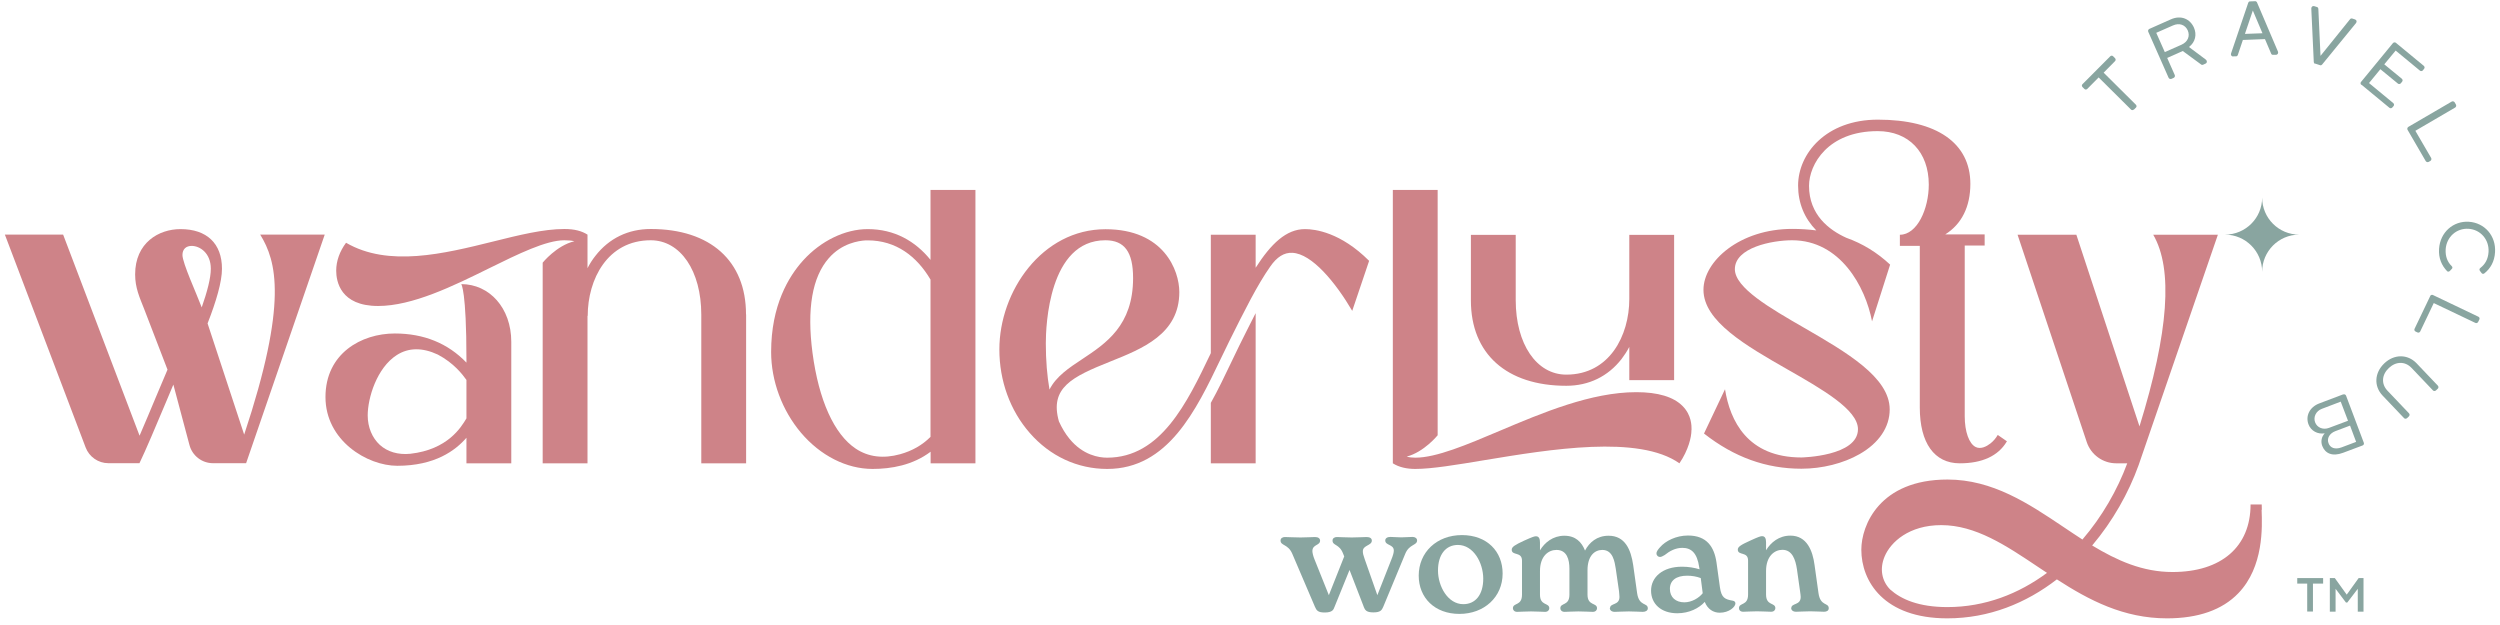 <svg xmlns="http://www.w3.org/2000/svg" fill="none" viewBox="0 0 256 64" height="64" width="256">
<g id="Logo">
<g id="Vector">
<path fill="#89A5A0" d="M218.505 11.21C218.417 11.299 218.284 11.299 218.206 11.21L214.902 7.928L213.738 9.104C213.649 9.192 213.516 9.192 213.439 9.104L213.25 8.915C213.161 8.826 213.161 8.693 213.25 8.616L216.088 5.766C216.177 5.678 216.31 5.678 216.388 5.766L216.576 5.955C216.665 6.044 216.665 6.177 216.576 6.265L215.412 7.441L218.716 10.722C218.805 10.811 218.805 10.944 218.716 11.022L218.516 11.221L218.505 11.21Z"></path>
<path fill="#89A5A0" d="M222.353 8.073C222.242 8.117 222.12 8.073 222.064 7.962L219.98 3.25C219.936 3.139 219.98 3.017 220.091 2.961L222.286 1.986C223.35 1.509 224.271 1.952 224.659 2.828C224.969 3.527 224.814 4.314 224.149 4.813L225.856 6.088C226.022 6.21 226.022 6.432 225.856 6.509L225.59 6.631C225.535 6.653 225.457 6.653 225.402 6.609L223.517 5.223L221.92 5.933L222.696 7.684C222.741 7.795 222.696 7.917 222.585 7.973L222.342 8.084L222.353 8.073ZM221.676 5.334L223.384 4.58C224.049 4.281 224.271 3.682 224.027 3.117C223.772 2.551 223.184 2.307 222.508 2.607L220.8 3.36L221.676 5.334Z"></path>
<path fill="#89A5A0" d="M228.694 5.789C228.506 5.789 228.406 5.644 228.462 5.467L230.225 0.267C230.258 0.19 230.313 0.145 230.391 0.145L230.934 0.123C231.012 0.123 231.078 0.167 231.111 0.234L233.262 5.279C233.329 5.445 233.229 5.611 233.052 5.611H232.752C232.675 5.622 232.608 5.578 232.575 5.511L231.932 4.004L229.67 4.092L229.149 5.644C229.116 5.722 229.06 5.766 228.983 5.766H228.694V5.789ZM229.881 3.471L231.677 3.405L230.69 1.077L229.881 3.471Z"></path>
<path fill="#89A5A0" d="M237.065 6.531C236.988 6.509 236.943 6.443 236.932 6.365L236.677 0.877C236.677 0.688 236.821 0.578 236.988 0.633L237.265 0.722C237.342 0.744 237.387 0.81 237.398 0.888L237.62 5.722L240.657 1.952C240.702 1.897 240.791 1.875 240.868 1.897L241.145 1.986C241.323 2.041 241.367 2.219 241.256 2.363L237.775 6.62C237.719 6.676 237.653 6.709 237.575 6.676L237.065 6.509V6.531Z"></path>
<path fill="#89A5A0" d="M241.799 8.693C241.711 8.616 241.689 8.483 241.766 8.394L245.037 4.414C245.115 4.325 245.248 4.314 245.336 4.38L248.197 6.742C248.285 6.82 248.308 6.953 248.23 7.041L248.097 7.208C248.019 7.296 247.886 7.308 247.798 7.23L245.314 5.179L244.15 6.587L245.946 8.061C246.035 8.139 246.057 8.272 245.979 8.361L245.846 8.527C245.769 8.616 245.636 8.638 245.547 8.56L243.751 7.086L242.587 8.505L245.07 10.556C245.159 10.634 245.181 10.767 245.103 10.855L244.97 11.011C244.893 11.099 244.76 11.11 244.671 11.033L241.811 8.671L241.799 8.693Z"></path>
<path fill="#89A5A0" d="M246.534 13.294C246.478 13.195 246.511 13.062 246.611 12.995L251.057 10.401C251.157 10.345 251.29 10.379 251.357 10.478L251.49 10.711C251.545 10.811 251.512 10.944 251.412 11.011L247.332 13.394L248.951 16.177C249.006 16.277 248.973 16.41 248.873 16.477L248.696 16.576C248.596 16.632 248.463 16.599 248.396 16.499L246.534 13.294Z"></path>
<path fill="#89A5A0" d="M252.798 22.707C254.417 22.807 255.603 24.138 255.492 25.834C255.437 26.776 255.026 27.497 254.394 27.996C254.295 28.074 254.173 28.052 254.106 27.952L253.94 27.73C253.862 27.619 253.896 27.508 253.995 27.431C254.472 27.065 254.782 26.544 254.827 25.801C254.904 24.537 254.006 23.506 252.776 23.428C251.545 23.351 250.525 24.26 250.436 25.524C250.392 26.267 250.625 26.832 251.046 27.242C251.146 27.331 251.157 27.453 251.057 27.541L250.869 27.741C250.78 27.83 250.669 27.841 250.592 27.774C250.026 27.198 249.694 26.422 249.76 25.479C249.871 23.783 251.212 22.608 252.82 22.707H252.798Z"></path>
<path fill="#89A5A0" d="M248.851 30.313C248.906 30.202 249.028 30.158 249.139 30.213L253.785 32.431C253.896 32.486 253.94 32.608 253.884 32.719L253.762 32.963C253.707 33.074 253.585 33.118 253.474 33.063L249.217 31.034L247.831 33.939C247.775 34.05 247.653 34.094 247.543 34.039L247.354 33.95C247.243 33.894 247.199 33.773 247.254 33.662L248.851 30.324V30.313Z"></path>
<path fill="#89A5A0" d="M247.443 37.187L249.638 39.493C249.716 39.582 249.716 39.715 249.638 39.793L249.438 39.981C249.35 40.059 249.217 40.059 249.139 39.981L246.944 37.675C246.279 36.977 245.336 36.999 244.616 37.686C243.884 38.374 243.817 39.316 244.483 40.014L246.678 42.321C246.766 42.409 246.755 42.542 246.678 42.631L246.478 42.82C246.39 42.897 246.256 42.897 246.179 42.82L243.984 40.513C243.052 39.538 243.152 38.163 244.15 37.209C245.148 36.256 246.534 36.234 247.465 37.209L247.443 37.187Z"></path>
<path fill="#89A5A0" d="M239.959 40.392C240.07 40.347 240.192 40.403 240.236 40.513L242.054 45.336C242.099 45.447 242.043 45.569 241.933 45.614L239.926 46.367C238.828 46.778 238.096 46.434 237.797 45.658C237.631 45.214 237.719 44.727 238.052 44.372C237.331 44.494 236.644 44.128 236.389 43.452C236.067 42.598 236.5 41.689 237.487 41.312L239.948 40.38L239.959 40.392ZM239.704 41.123L237.753 41.866C237.165 42.088 236.866 42.687 237.065 43.241C237.276 43.806 237.897 44.039 238.484 43.817L240.436 43.086L239.693 41.134L239.704 41.123ZM240.635 43.585L239.139 44.15C238.529 44.383 238.252 44.904 238.44 45.381C238.617 45.868 239.105 46.057 239.771 45.813L241.267 45.248L240.646 43.585H240.635Z"></path>
</g>
<g id="Vector_2">
<path fill="#89A5A0" d="M139.644 62.122L138.191 58.363L136.661 62.133C136.551 62.421 136.462 62.72 135.641 62.72C134.954 62.72 134.81 62.51 134.644 62.122L132.326 56.7C131.894 55.691 131.129 55.902 131.129 55.347C131.129 55.114 131.34 54.992 131.572 54.992C131.972 54.992 132.448 55.037 133.18 55.037C133.856 55.037 134.3 54.992 134.655 54.992C134.976 54.992 135.176 55.126 135.176 55.358C135.176 55.88 134.389 55.724 134.389 56.434C134.389 56.589 134.466 56.944 134.599 57.265L136.074 60.946L137.648 56.977L137.537 56.7C137.149 55.669 136.451 55.902 136.451 55.347C136.451 55.114 136.661 54.992 136.894 54.992C137.293 54.992 137.681 55.037 138.424 55.037C139.067 55.037 139.577 54.992 139.943 54.992C140.276 54.992 140.475 55.126 140.475 55.358C140.475 55.88 139.555 55.813 139.555 56.445C139.555 56.656 139.599 56.855 139.744 57.254L141.041 60.946L142.493 57.254C142.66 56.844 142.726 56.567 142.726 56.378C142.726 55.724 141.85 55.868 141.85 55.347C141.85 55.114 142.061 54.981 142.371 54.981C142.693 54.981 143.081 55.026 143.491 55.026C143.901 55.026 144.3 54.981 144.655 54.981C144.888 54.981 145.11 55.114 145.11 55.336C145.11 55.868 144.311 55.702 143.901 56.7L141.651 62.122C141.495 62.487 141.362 62.709 140.631 62.709C139.899 62.709 139.777 62.465 139.633 62.111L139.644 62.122Z"></path>
<path fill="#89A5A0" d="M145.276 58.951C145.276 56.545 147.128 54.793 149.7 54.793C152.272 54.793 153.869 56.467 153.869 58.729C153.869 61.146 151.973 62.864 149.445 62.864C146.917 62.864 145.276 61.212 145.276 58.94V58.951ZM149.844 61.867C151.086 61.867 151.884 60.902 151.884 59.261C151.884 57.62 150.875 55.802 149.29 55.802C148.037 55.802 147.25 56.8 147.25 58.419C147.25 60.037 148.259 61.867 149.844 61.867Z"></path>
<path fill="#89A5A0" d="M164.867 62.277C164.867 61.722 165.832 62.022 165.832 61.124C165.832 60.968 165.798 60.736 165.787 60.536L165.455 58.241C165.344 57.554 165.177 56.312 164.08 56.312C163.293 56.312 162.561 56.911 162.561 58.396V60.891C162.561 62.066 163.537 61.689 163.537 62.288C163.537 62.454 163.404 62.654 163.104 62.654C162.749 62.654 162.306 62.609 161.63 62.609C160.953 62.609 160.576 62.654 160.222 62.654C159.911 62.654 159.778 62.465 159.778 62.288C159.778 61.689 160.709 62.077 160.709 60.891V58.241C160.709 57.31 160.465 56.312 159.379 56.312C158.581 56.312 157.694 56.922 157.694 58.474V60.891C157.694 62.066 158.647 61.689 158.647 62.288C158.647 62.454 158.514 62.654 158.215 62.654C157.86 62.654 157.428 62.609 156.773 62.609C156.119 62.609 155.72 62.654 155.354 62.654C155.066 62.654 154.922 62.465 154.922 62.288C154.922 61.689 155.853 62.077 155.853 60.891V57.41C155.853 56.456 154.8 56.933 154.8 56.29C154.8 56.002 155.121 55.802 156.053 55.37C156.962 54.959 157.128 54.915 157.283 54.915C157.605 54.915 157.694 55.192 157.694 55.558V56.356C158.17 55.558 159.024 54.859 160.188 54.859C161.352 54.859 161.962 55.514 162.306 56.378C162.749 55.547 163.514 54.859 164.723 54.859C166.408 54.859 167.007 56.279 167.24 57.875L167.639 60.725C167.838 62.133 168.736 61.678 168.736 62.299C168.736 62.51 168.526 62.654 168.226 62.654C167.816 62.654 167.495 62.609 166.796 62.609C166.042 62.609 165.787 62.654 165.355 62.654C165.033 62.654 164.845 62.487 164.845 62.266L164.867 62.277Z"></path>
<path fill="#89A5A0" d="M174.557 61.645C173.981 62.277 172.983 62.798 171.752 62.798C170.111 62.798 169.069 61.844 169.069 60.481C169.069 59.117 170.233 58.03 172.24 58.03C172.927 58.03 173.515 58.141 174.036 58.297L174.003 58.108C173.792 56.622 173.193 56.101 172.273 56.101C171.564 56.101 170.976 56.423 170.466 56.833C170.266 56.955 170.111 57.033 169.978 57.033C169.812 57.033 169.623 56.9 169.623 56.667C169.623 56.456 169.812 56.234 169.989 56.035C170.544 55.392 171.63 54.837 172.85 54.837C174.79 54.837 175.533 56.013 175.766 57.576L176.12 60.137C176.276 61.224 176.63 61.368 177.44 61.512C177.606 61.545 177.706 61.634 177.706 61.789C177.706 62.144 177.063 62.742 176.098 62.742C175.444 62.742 174.857 62.377 174.568 61.634L174.557 61.645ZM172.473 61.678C173.238 61.678 173.97 61.235 174.358 60.747L174.158 59.195C173.715 59.028 173.249 58.951 172.761 58.951C171.641 58.951 170.998 59.438 170.998 60.303C170.998 61.168 171.597 61.678 172.473 61.678Z"></path>
<path fill="#89A5A0" d="M183.427 62.277C183.427 61.722 184.391 62.022 184.391 61.124C184.391 60.991 184.358 60.769 184.325 60.536L184.003 58.263C183.859 57.343 183.549 56.301 182.518 56.301C181.719 56.301 180.844 56.933 180.844 58.474V60.88C180.844 62.055 181.797 61.678 181.797 62.277C181.797 62.443 181.664 62.643 181.365 62.643C181.01 62.643 180.577 62.598 179.923 62.598C179.269 62.598 178.848 62.643 178.504 62.643C178.194 62.643 178.072 62.454 178.072 62.277C178.072 61.678 179.003 62.066 179.003 60.88V57.398C179.003 56.445 177.95 56.922 177.95 56.279C177.95 55.99 178.271 55.791 179.225 55.358C180.112 54.948 180.3 54.904 180.433 54.904C180.744 54.904 180.844 55.148 180.844 55.547V56.345C181.331 55.547 182.163 54.848 183.338 54.848C185.034 54.848 185.622 56.412 185.811 57.864L186.21 60.714C186.398 62.122 187.263 61.667 187.263 62.288C187.263 62.521 187.063 62.643 186.786 62.643C186.387 62.643 186.066 62.598 185.367 62.598C184.669 62.598 184.336 62.643 183.926 62.643C183.593 62.643 183.416 62.476 183.416 62.255L183.427 62.277Z"></path>
</g>
<path fill="#89A5A0" d="M235.435 24.026C233.339 24.026 231.643 25.734 231.643 27.829C231.643 25.734 229.935 24.026 227.84 24.026C229.935 24.026 231.643 22.33 231.643 20.234C231.643 22.33 233.339 24.026 235.435 24.026Z" id="Vector_3"></path>
<g id="Vector_4">
<path fill="#CE8388" d="M173.204 44.017V44.061C173.204 44.748 172.905 46.068 171.973 47.443C167.805 44.504 158.735 46.012 152.072 47.11C149.145 47.598 146.628 48.019 144.921 48.019C144.078 48.019 143.269 47.853 142.626 47.443V19.448H147.216V44.571C147.216 44.571 145.83 46.289 144.045 46.755C144.311 46.833 144.61 46.866 144.932 46.866C147.083 46.866 150.221 45.535 153.547 44.127C157.948 42.265 162.937 40.158 167.561 40.158C169.767 40.158 171.364 40.635 172.295 41.577C173.226 42.509 173.215 43.606 173.215 44.005L173.204 44.017Z"></path>
<path fill="#CE8388" d="M47.232 29.093C47.232 29.093 47.764 29.725 47.764 36.81V37.132C45.857 35.147 43.396 34.149 40.425 34.149C37.01 34.149 33.329 36.189 33.329 40.657C33.329 45.125 37.609 47.697 40.68 47.697C44.538 47.697 46.633 46.134 47.764 44.826V47.443H52.355V35.003C52.355 31.532 50.115 29.093 47.232 29.093ZM42.01 46.467C40.768 46.589 39.682 46.267 38.895 45.558C38.108 44.837 37.653 43.739 37.653 42.542C37.653 40.768 38.573 37.675 40.635 36.355C41.833 35.59 43.252 35.568 44.837 36.311C46.478 37.176 47.365 38.351 47.764 38.905V42.841C47.221 43.751 45.857 46.034 42.01 46.467Z"></path>
<path fill="#CE8388" d="M76.402 32.198V47.443H71.812V32.22C71.812 27.741 69.684 24.603 66.635 24.603C62.2 24.603 60.182 28.616 60.182 32.342H60.16V47.443H55.57V26.898C55.57 26.898 56.989 25.135 58.818 24.703C58.53 24.636 58.186 24.603 57.787 24.603C55.925 24.603 53.097 25.989 50.104 27.463C46.423 29.282 42.243 31.333 38.717 31.333C34.848 31.333 34.427 28.805 34.427 27.718C34.427 26.732 34.781 25.745 35.435 24.858C39.782 27.386 45.469 25.978 50.481 24.736C53.142 24.071 55.658 23.45 57.787 23.45C58.852 23.45 59.583 23.661 60.16 24.026V27.463C60.393 27.009 60.659 26.588 60.969 26.2C62.366 24.403 64.329 23.45 66.635 23.45C72.744 23.45 76.391 26.721 76.391 32.187L76.402 32.198Z"></path>
<path fill="#CE8388" d="M128.578 32.087V47.443H123.988V41.256C124.731 39.925 125.385 38.551 126.006 37.253C126.294 36.644 126.594 36.012 126.893 35.413C127.47 34.26 128.024 33.14 128.567 32.087H128.578Z"></path>
<path fill="#CE8388" d="M171.43 24.038V38.928H166.84V35.524C166.607 35.967 166.341 36.377 166.053 36.755C164.656 38.551 162.694 39.504 160.387 39.504C154.278 39.504 150.62 36.233 150.62 30.767V24.049H155.21V30.745C155.21 35.224 157.338 38.362 160.387 38.362C164.822 38.362 166.84 34.349 166.84 30.623V24.049H171.43V24.038Z"></path>
<path fill="#CE8388" d="M26.654 24.038C28.306 26.732 29.504 30.967 25.003 44.504L21.255 33.118C22.142 30.856 22.73 28.849 22.73 27.519C22.73 24.936 21.177 23.461 18.483 23.461C16.255 23.461 13.838 24.858 13.838 28.096C13.838 29.481 14.292 30.446 14.758 31.632L17.153 37.852C16.776 38.75 16.399 39.648 16.022 40.524C15.39 42.032 14.802 43.44 14.292 44.615L6.465 24.026H0.5L8.771 45.824C9.137 46.788 10.068 47.431 11.099 47.431H14.281C14.924 46.101 15.933 43.706 17.086 40.968C17.308 40.447 17.53 39.914 17.752 39.382L19.404 45.58C19.692 46.666 20.679 47.431 21.809 47.431H25.202L33.251 24.026H26.632L26.654 24.038ZM18.683 26.111C18.683 25.8 18.783 25.568 18.949 25.412C19.115 25.257 19.359 25.18 19.625 25.18C20.468 25.18 21.588 25.911 21.588 27.519C21.588 28.472 21.222 29.858 20.656 31.477C20.135 30.091 18.683 26.931 18.683 26.111Z"></path>
<path fill="#CE8388" d="M205.479 45.236C204.603 46.689 202.984 47.443 200.678 47.443C198.073 47.443 196.587 45.358 196.587 41.733V25.18H194.547V24.038C196.321 24.038 197.507 21.388 197.507 18.904C197.507 15.578 195.456 13.427 192.274 13.427C187.152 13.427 185.245 16.864 185.245 19.026C185.245 22.009 187.318 23.561 189.059 24.348C190.744 24.947 192.23 25.867 193.549 27.098L191.697 32.907C191.021 29.359 188.438 24.603 183.515 24.603C181.464 24.603 177.65 25.346 177.65 27.563C177.65 29.47 181.253 31.555 184.735 33.561C189.048 36.056 193.505 38.628 193.505 41.921C193.505 43.739 192.407 45.369 190.422 46.5C188.759 47.454 186.586 47.997 184.469 47.997C180.854 47.997 177.584 46.822 174.49 44.394L176.641 39.859C177.151 43.063 178.925 46.844 184.469 46.844C184.524 46.844 190.256 46.722 190.256 43.95C190.256 41.954 186.597 39.859 183.061 37.841C178.814 35.413 174.435 32.907 174.435 29.681C174.435 26.732 178.171 23.439 183.526 23.439C184.38 23.439 185.2 23.494 185.988 23.594C184.768 22.352 184.125 20.789 184.125 19.004C184.125 15.733 186.985 12.252 192.296 12.252C198.316 12.252 201.765 14.647 201.765 18.827C201.765 21.177 200.867 22.951 199.192 24.004H203.228V25.146H201.188V42.62C201.188 44.205 201.632 45.447 202.319 45.779C202.829 46.023 203.417 45.724 203.816 45.413C204.126 45.17 204.37 44.881 204.57 44.538L205.512 45.192L205.479 45.236Z"></path>
<path fill="#CE8388" d="M231.611 52.199C231.611 51.977 231.6 51.8 231.6 51.656H230.458C230.458 55.98 227.476 58.574 222.464 58.574C219.393 58.574 216.788 57.399 214.238 55.858C216.344 53.363 217.963 50.491 218.994 47.631L227.11 24.038H220.491C222.531 27.552 222.076 33.994 219.083 43.662L212.619 24.038H206.599L213.683 45.269C214.116 46.567 215.335 47.443 216.699 47.443H217.83C216.821 50.17 215.258 52.897 213.24 55.248C212.586 54.827 211.931 54.383 211.266 53.94C207.718 51.556 204.037 49.105 199.425 49.105C192.451 49.105 190.6 53.806 190.6 56.29C190.6 59.527 192.906 63.319 199.403 63.319C203.683 63.319 207.486 61.756 210.623 59.328C213.916 61.457 217.453 63.319 221.899 63.319C225.103 63.319 227.564 62.454 229.205 60.747C231.811 58.042 231.655 53.962 231.589 52.21L231.611 52.199ZM199.414 62.166C196.487 62.166 194.669 61.368 193.549 60.359C192.684 59.483 192.462 58.23 192.984 56.989C193.604 55.503 195.489 53.773 198.782 53.773C202.297 53.773 205.401 55.846 208.694 58.053C209.004 58.252 209.304 58.463 209.614 58.663C206.72 60.803 203.272 62.166 199.403 62.166H199.414Z"></path>
<path fill="#CE8388" d="M133.623 23.461C131.716 23.461 130.153 24.958 128.578 27.419V24.038H123.988V36.156C123.988 36.156 123.955 36.222 123.944 36.256C121.56 41.234 118.866 46.866 113.367 46.866C112.524 46.866 110.894 46.611 109.52 44.937C109.098 44.427 108.744 43.828 108.433 43.152C107.457 39.704 109.786 38.584 113.666 37.032C116.992 35.701 120.762 34.205 120.762 29.914C120.762 27.685 119.177 23.472 113.201 23.472C106.704 23.472 102.335 29.836 102.335 35.779C102.335 38.994 103.433 42.032 105.44 44.327C107.513 46.711 110.329 48.019 113.378 48.019C119.598 48.019 122.469 42.032 124.997 36.755C125.308 36.111 125.596 35.502 125.895 34.903C127.403 31.876 128.745 29.182 130.064 27.308C130.752 26.31 131.494 25.845 132.337 25.889C134.344 25.978 136.772 28.938 138.468 31.832L140.198 26.71C137.282 23.794 134.665 23.461 133.645 23.461H133.623ZM107.092 35.147C107.092 33.384 107.391 24.603 113.19 24.603C115.152 24.603 116.028 25.8 116.028 28.472C116.028 33.329 113.256 35.158 110.817 36.777C109.486 37.653 108.134 38.551 107.469 39.892C107.225 38.506 107.092 36.921 107.092 35.147Z"></path>
<path fill="#CE8388" d="M95.284 19.448V26.61C93.732 24.692 91.592 23.461 88.853 23.461C86.536 23.461 84.064 24.658 82.245 26.665C80.749 28.317 78.964 31.277 78.964 36.045C78.964 39.005 80.083 42.021 82.024 44.316C84.019 46.666 86.691 48.019 89.352 48.019C91.27 48.019 93.477 47.631 95.295 46.256V47.443H99.885V19.448H95.284ZM95.284 44.737C94.441 45.58 93.41 46.167 92.179 46.511C90.45 46.988 88.92 46.799 87.634 45.946C85.416 44.471 83.842 40.979 83.199 36.123C82.611 31.632 83.166 28.373 84.873 26.432C86.215 24.902 87.922 24.658 88.654 24.614C88.731 24.614 88.798 24.614 88.853 24.614C91.758 24.614 93.876 26.244 95.284 28.628V44.737Z"></path>
</g>
<g id="Vector_5">
<path fill="#89A5A0" d="M236.258 59.761H235.238V59.195H237.888V59.761H236.846V62.621H236.258V59.761Z"></path>
<path fill="#89A5A0" d="M239.086 59.195L240.305 60.892L241.525 59.195H242.024V62.632H241.436V60.293L240.361 61.701H240.227L239.163 60.293V62.632H238.575V59.195H239.086Z"></path>
</g>
</g>
</svg>

